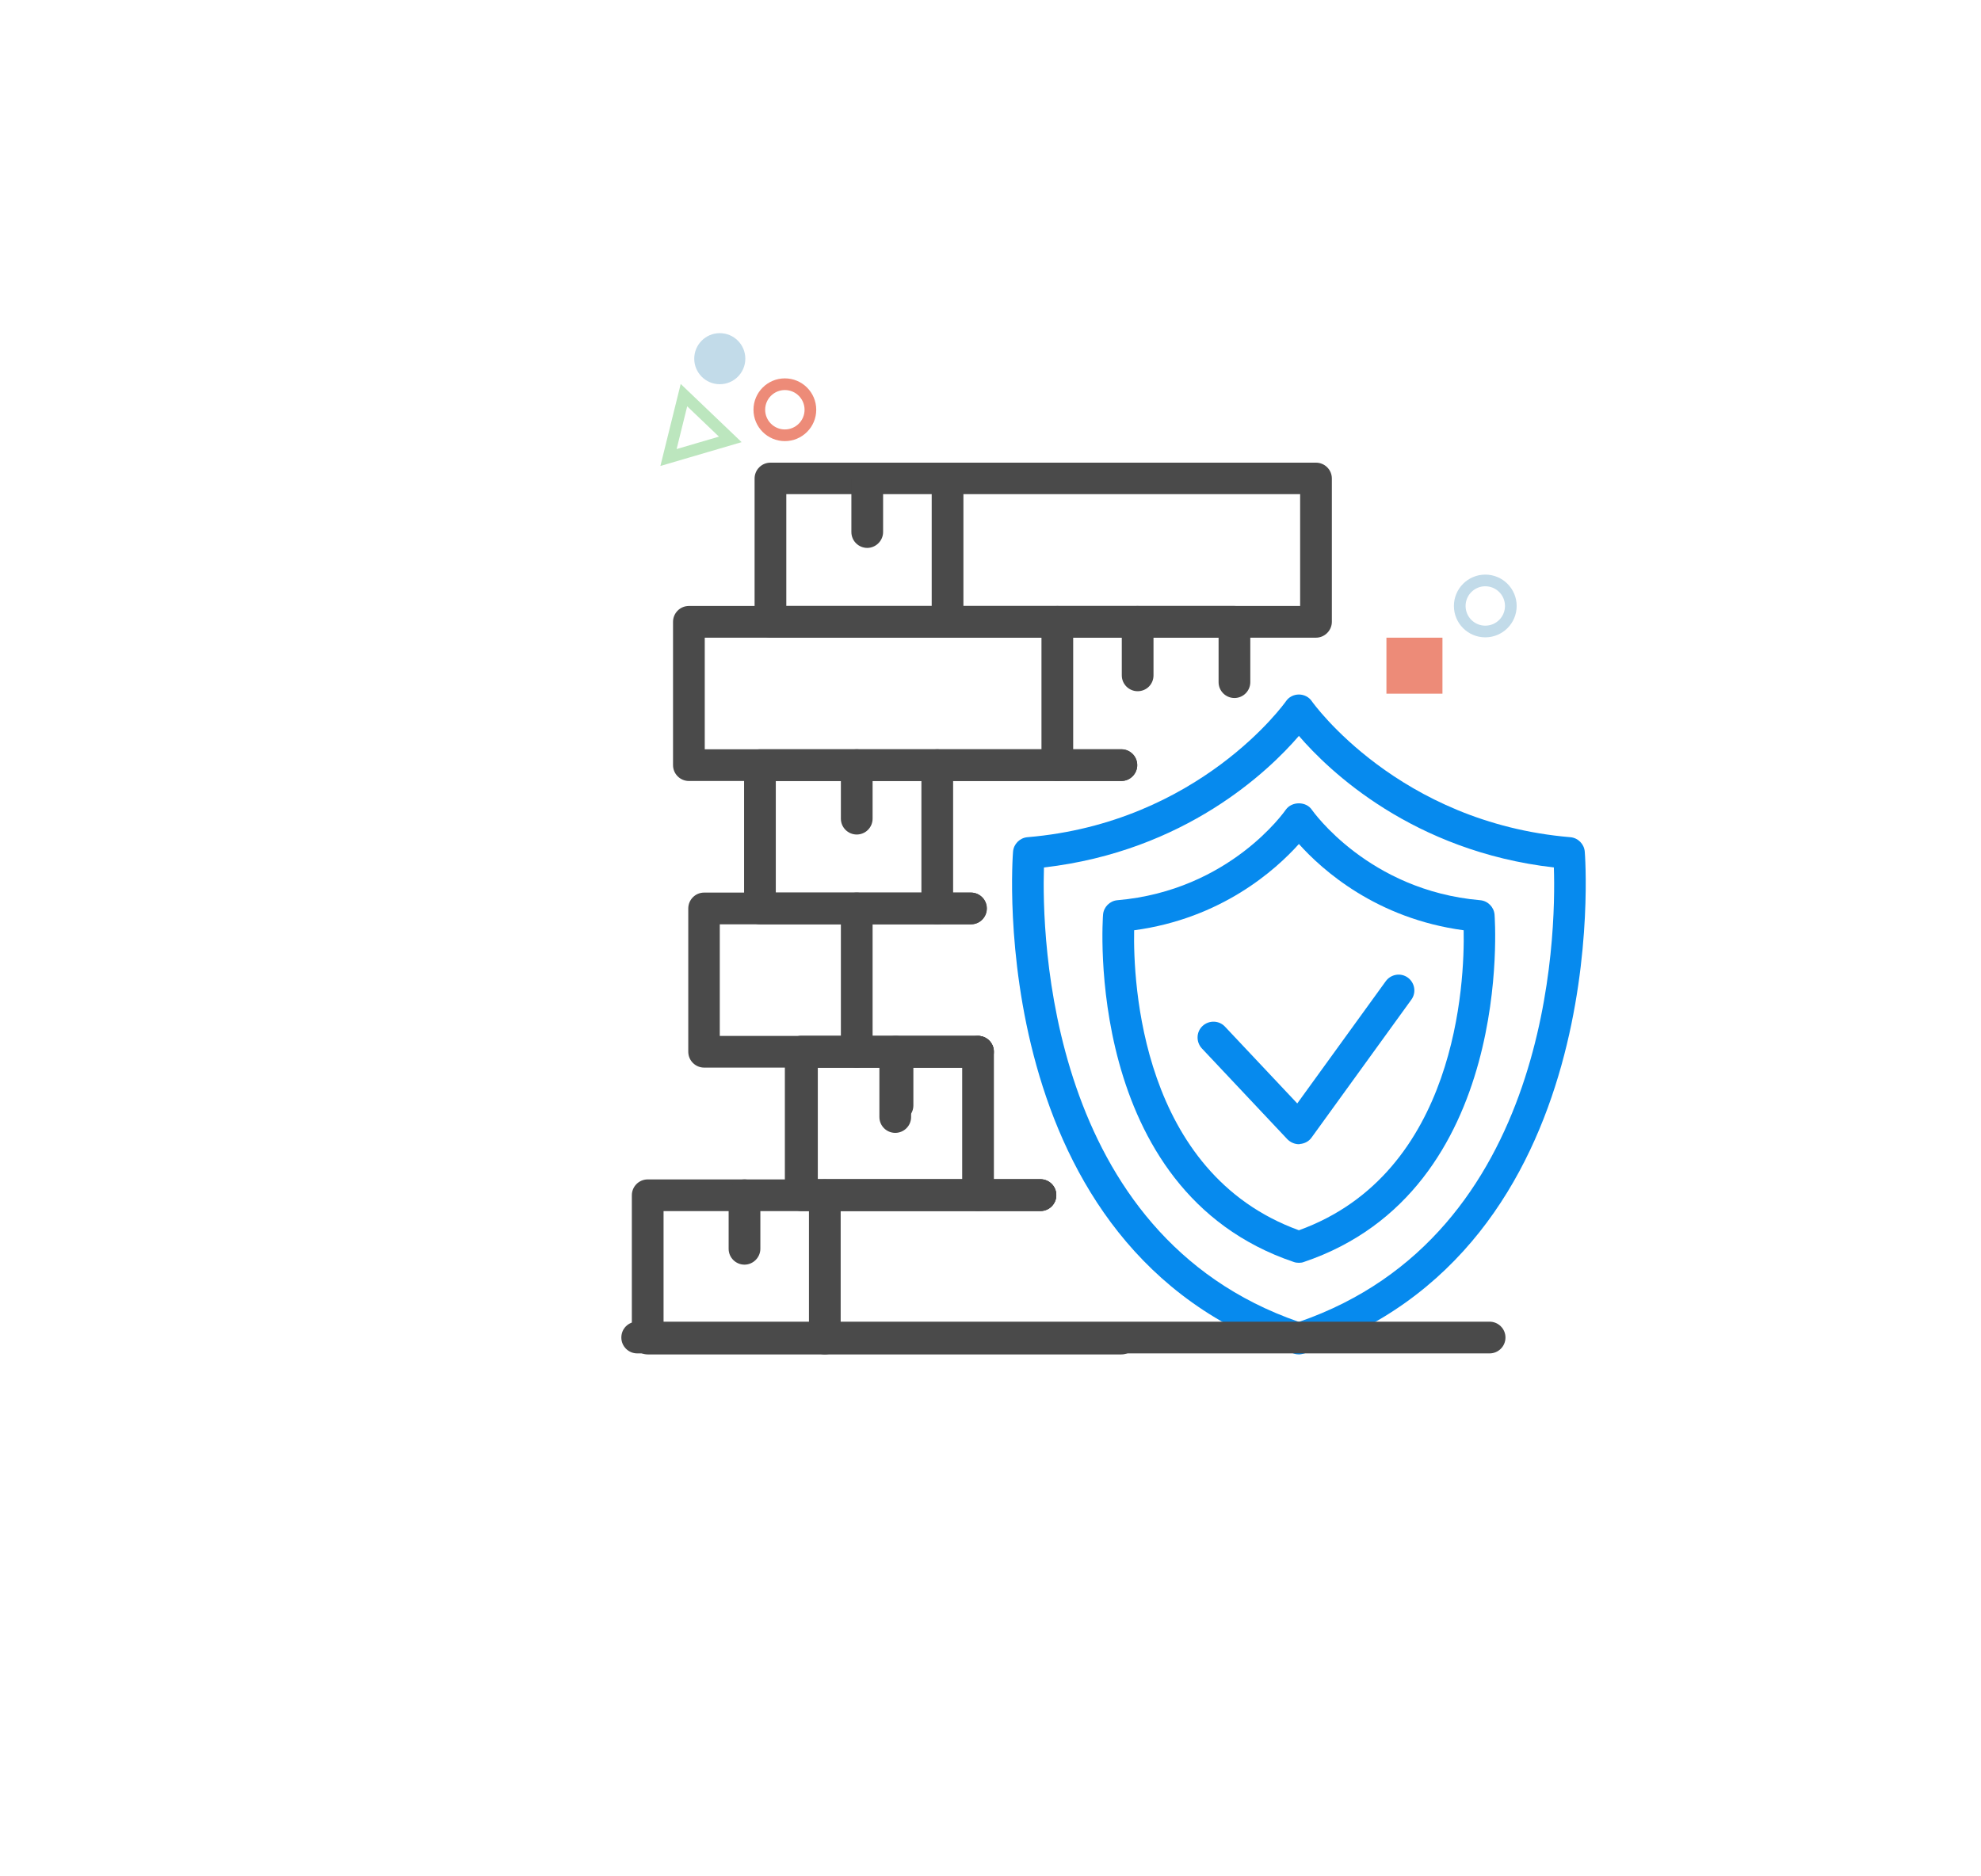 <?xml version="1.0" encoding="utf-8"?>
<!-- Generator: Adobe Illustrator 27.5.0, SVG Export Plug-In . SVG Version: 6.00 Build 0)  -->
<svg version="1.1" id="_x3C_Layer_x3E_" xmlns="http://www.w3.org/2000/svg" xmlns:xlink="http://www.w3.org/1999/xlink" x="0px"
	 y="0px" viewBox="0 0 96.19 91.11" style="enable-background:new 0 0 96.19 91.11;" xml:space="preserve">
<style type="text/css">
	.st0{fill:#FFFFFF;}
	.st1{fill:#FFDDAF;}
	.st2{fill:#F3F0FF;}
	.st3{fill:#ECE8FF;}
	.st4{fill:#FAE8DC;}
	.st5{fill:#F0EFFF;}
	.st6{fill:#B9B6EC;}
	.st7{fill:#D9D4F9;}
	.st8{fill:#FFCB80;}
	.st9{fill:#E4DEFF;}
	.st10{fill:#E0DCF7;}
	.st11{opacity:0.5;}
	.st12{opacity:0.4;}
	.st13{fill:#F2F1FF;}
	.st14{fill:#F1EEFF;}
	.st15{fill:#FFB46A;}
	.st16{fill:#403672;}
	.st17{fill:#F14E3F;}
	.st18{fill:#FF6A51;}
	.st19{fill:#2D265C;}
	.st20{fill:#FAC6B0;}
	.st21{fill:#FB9071;}
	.st22{fill:#22263F;}
	.st23{fill:#2A2C4B;}
	.st24{fill:#8980ED;}
	.st25{fill:#262F36;}
	.st26{fill:#F3BAA3;}
	.st27{fill:#FFBE61;}
	.st28{fill:#FF9F51;}
	.st29{fill:#7671DB;}
	.st30{fill:#E5E6F0;}
	.st31{fill:#BBD9B9;}
	.st32{fill:#D1E6D0;}
	.st33{fill:#A4CDA2;}
	.st34{fill:#8EC18B;}
	.st35{fill:#B4B5D6;}
	.st36{fill:#F66569;}
	.st37{fill:#4D4D80;}
	.st38{fill:#6667AA;}
	.st39{fill:#8484BB;}
	.st40{fill:#E7F1F9;}
	.st41{fill:#D8E6FF;}
	.st42{opacity:0.7;fill:#97BBFF;}
	.st43{fill:#DBE9FF;}
	.st44{opacity:0.5;fill:#BEDBFF;}
	.st45{fill:#BECDFF;}
	.st46{fill:#0B3563;}
	.st47{fill:#96BFF7;}
	.st48{fill:#FF8632;}
	.st49{fill:#FF7B35;}
	.st50{fill:#10477B;}
	.st51{fill:#EE5F19;}
	.st52{fill:#FFAD73;}
	.st53{fill:#FB9E38;}
	.st54{fill:#E55F00;}
	.st55{fill:#6B97F5;}
	.st56{fill:#4680E0;}
	.st57{fill:#083057;}
	.st58{fill:#0D458D;}
	.st59{fill:#1E3865;}
	.st60{fill:#F38E4E;}
	.st61{fill:#FFE0C5;}
	.st62{fill:#2D3554;}
	.st63{fill:#D3E0FF;}
	.st64{fill:#25468E;}
	.st65{fill:#F18018;}
	.st66{fill:#FF902B;}
	.st67{opacity:0.5;fill:#EF7100;}
	.st68{fill:#2C5CB3;}
	.st69{fill:#E6EEFF;}
	.st70{fill:#FF9123;}
	.st71{fill:#F9BA85;}
	.st72{opacity:0.5;fill:#F0B889;}
	.st73{fill:#A8C1FF;}
	.st74{fill:#8DAEF0;}
	.st75{fill:#3D0046;}
	.st76{fill:#9F0070;}
	.st77{fill:#4A4A4A;}
	.st78{fill:#068AEE;}
	.st79{fill:#068AEE;stroke:#068AEE;stroke-width:0.5;stroke-miterlimit:10;}
	.st80{fill:#4A4A4A;stroke:#4A4A4A;stroke-width:0.25;stroke-miterlimit:10;}
	.st81{fill:#ED8B78;stroke:#ED8B78;stroke-width:0.25;stroke-miterlimit:10;}
	.st82{fill:#C2DBE9;}
	.st83{fill:#BCE6BE;}
	.st84{fill:#ED8B78;}
	.st85{fill:none;stroke:#ED8B78;stroke-width:2;stroke-linecap:round;stroke-miterlimit:10;}
	.st86{fill:none;stroke:#C2DBE9;stroke-width:2;stroke-linecap:round;stroke-miterlimit:10;}
	.st87{fill:none;stroke:#BCE6BE;stroke-width:2;stroke-linecap:round;stroke-miterlimit:10;}
	.st88{fill:none;stroke:#ED8B78;stroke-linecap:round;stroke-miterlimit:10;}
	.st89{fill:none;stroke:#BCE6BE;stroke-linecap:round;stroke-miterlimit:10;}
	.st90{fill:none;stroke:#ED8B78;stroke-miterlimit:10;}
	.st91{fill:#464646;}
	.st92{fill:#3168CC;}
	.st93{stroke:#068AEE;stroke-width:0.5;stroke-miterlimit:10;}
	.st94{fill:#FFFFFF;stroke:#068AEE;stroke-width:0.5;stroke-miterlimit:10;}
	.st95{fill:none;stroke:#ED8B78;stroke-width:1.027;stroke-linecap:round;stroke-miterlimit:10;}
	.st96{fill:none;stroke:#C2DBE9;stroke-width:1.027;stroke-linecap:round;stroke-miterlimit:10;}
	.st97{fill:none;stroke:#BCE6BE;stroke-width:1.027;stroke-linecap:round;stroke-miterlimit:10;}
	.st98{fill:none;stroke:#3168CC;stroke-width:1.027;stroke-linecap:round;stroke-miterlimit:10;}
	.st99{fill:none;stroke:#ED8B78;stroke-width:0.567;stroke-linecap:round;stroke-miterlimit:10;}
	.st100{fill:none;stroke:#C2DBE9;stroke-width:0.567;stroke-miterlimit:10;}
	.st101{fill:none;stroke:#BCE6BE;stroke-width:0.567;stroke-linecap:round;stroke-miterlimit:10;}
	.st102{fill:none;stroke:#C2DBE9;stroke-width:0.665;stroke-linecap:round;stroke-miterlimit:10;}
</style>
<g>
	<path class="st78" d="M63.07,65.78c-0.08,0-0.16-0.01-0.24-0.04c-15.14-5-13.66-24.18-13.64-24.38c0.03-0.37,0.33-0.67,0.7-0.7
		c8.35-0.7,12.51-6.54,12.55-6.6c0.14-0.21,0.38-0.33,0.63-0.33c0.25,0,0.49,0.12,0.63,0.33c0.04,0.06,4.2,5.9,12.55,6.6
		c0.37,0.03,0.67,0.33,0.7,0.7c0.02,0.19,1.5,19.38-13.64,24.38C63.23,65.76,63.15,65.78,63.07,65.78z M50.69,42.13
		c-0.1,3.23,0.14,17.84,12.38,22.07c12.26-4.23,12.49-18.84,12.38-22.07c-6.85-0.79-10.91-4.68-12.38-6.39
		C61.6,37.45,57.54,41.34,50.69,42.13z"/>
	<path class="st78" d="M63.07,61.33c-0.08,0-0.17-0.01-0.25-0.04c-10.27-3.47-9.27-16.74-9.26-16.87c0.03-0.37,0.33-0.67,0.7-0.7
		c5.46-0.47,8.14-4.35,8.17-4.39c0.29-0.42,0.99-0.42,1.27,0c0.03,0.04,2.74,3.92,8.17,4.39c0.37,0.03,0.67,0.33,0.7,0.7
		c0.01,0.13,1.01,13.4-9.26,16.87C63.24,61.32,63.15,61.33,63.07,61.33z M55.07,45.18c-0.05,2.51,0.32,11.78,8,14.57
		c7.68-2.78,8.05-12.06,8-14.57c-4.24-0.57-6.87-2.93-8-4.19C61.94,42.25,59.31,44.61,55.07,45.18z"/>
	<path class="st77" d="M50.52,58.81H38.94c-0.42,0-0.77-0.34-0.77-0.77v-6.96c0-0.42,0.34-0.77,0.77-0.77h8.55
		c0.42,0,0.77,0.34,0.77,0.77c0,0.42-0.34,0.77-0.77,0.77h-7.78v5.42h10.81c0.42,0,0.77,0.34,0.77,0.77
		C51.29,58.47,50.94,58.81,50.52,58.81z"/>
	<path class="st77" d="M47.49,51.85h-13.3c-0.42,0-0.77-0.34-0.77-0.77v-6.96c0-0.42,0.34-0.77,0.77-0.77h12.96
		c0.42,0,0.77,0.34,0.77,0.77c0,0.42-0.34,0.77-0.77,0.77H34.95v5.42h12.53c0.42,0,0.77,0.34,0.77,0.77
		C48.26,51.51,47.91,51.85,47.49,51.85z"/>
	<path class="st77" d="M47.15,44.89H36.9c-0.42,0-0.77-0.34-0.77-0.77v-6.96c0-0.42,0.34-0.77,0.77-0.77h17.55
		c0.42,0,0.77,0.34,0.77,0.77c0,0.42-0.34,0.77-0.77,0.77H37.67v5.42h9.47c0.42,0,0.77,0.34,0.77,0.77
		C47.91,44.55,47.57,44.89,47.15,44.89z"/>
	<path class="st77" d="M41.6,40.53c-0.42,0-0.77-0.34-0.77-0.77v-2.6c0-0.42,0.34-0.77,0.77-0.77c0.42,0,0.77,0.34,0.77,0.77v2.6
		C42.37,40.19,42.02,40.53,41.6,40.53z"/>
	<path class="st77" d="M45.51,44.89c-0.42,0-0.77-0.34-0.77-0.77v-6.96c0-0.42,0.34-0.77,0.77-0.77c0.42,0,0.77,0.34,0.77,0.77v6.96
		C46.27,44.55,45.93,44.89,45.51,44.89z"/>
	<path class="st77" d="M50.52,58.81H38.88c-0.42,0-0.77-0.34-0.77-0.77v-6.96c0-0.42,0.34-0.77,0.77-0.77h8.6
		c0.42,0,0.77,0.34,0.77,0.77c0,0.42-0.34,0.77-0.77,0.77h-7.83v5.42h10.87c0.42,0,0.77,0.34,0.77,0.77
		C51.29,58.47,50.94,58.81,50.52,58.81z"/>
	<path class="st77" d="M43.58,54.46c-0.42,0-0.77-0.34-0.77-0.77v-2.6c0-0.42,0.34-0.77,0.77-0.77s0.77,0.34,0.77,0.77v2.6
		C44.35,54.11,44.01,54.46,43.58,54.46z"/>
	<path class="st77" d="M47.49,58.81c-0.42,0-0.77-0.34-0.77-0.77v-6.96c0-0.42,0.34-0.77,0.77-0.77c0.42,0,0.77,0.34,0.77,0.77v6.96
		C48.26,58.47,47.91,58.81,47.49,58.81z"/>
	<path class="st77" d="M54.45,65.78h-23c-0.42,0-0.77-0.34-0.77-0.77v-6.96c0-0.42,0.34-0.77,0.77-0.77h19.07
		c0.42,0,0.77,0.34,0.77,0.77c0,0.42-0.34,0.77-0.77,0.77h-18.3v5.42h22.23c0.42,0,0.77,0.34,0.77,0.77S54.87,65.78,54.45,65.78z"/>
	<path class="st77" d="M36.15,61.42c-0.42,0-0.77-0.34-0.77-0.77v-2.6c0-0.42,0.34-0.77,0.77-0.77s0.77,0.34,0.77,0.77v2.6
		C36.92,61.07,36.57,61.42,36.15,61.42z"/>
	<path class="st77" d="M40.05,65.78c-0.42,0-0.77-0.34-0.77-0.77v-6.96c0-0.42,0.34-0.77,0.77-0.77c0.42,0,0.77,0.34,0.77,0.77v6.96
		C40.82,65.43,40.48,65.78,40.05,65.78z"/>
	<path class="st77" d="M41.6,51.85c-0.42,0-0.77-0.34-0.77-0.77v-6.96c0-0.42,0.34-0.77,0.77-0.77c0.42,0,0.77,0.34,0.77,0.77v6.96
		C42.37,51.51,42.02,51.85,41.6,51.85z"/>
	<path class="st77" d="M54.45,37.93h-21c-0.42,0-0.77-0.34-0.77-0.77V30.2c0-0.42,0.34-0.77,0.77-0.77h26.49
		c0.42,0,0.77,0.34,0.77,0.77v2.93c0,0.42-0.34,0.77-0.77,0.77c-0.42,0-0.77-0.34-0.77-0.77v-2.16H34.22v5.42h20.23
		c0.42,0,0.77,0.34,0.77,0.77C55.22,37.58,54.87,37.93,54.45,37.93z"/>
	<path class="st77" d="M55.24,33.57c-0.42,0-0.77-0.34-0.77-0.77v-2.6c0-0.42,0.34-0.77,0.77-0.77c0.42,0,0.77,0.34,0.77,0.77v2.6
		C56.01,33.23,55.67,33.57,55.24,33.57z"/>
	<path class="st77" d="M51.34,37.93c-0.42,0-0.77-0.34-0.77-0.77V30.2c0-0.42,0.34-0.77,0.77-0.77c0.42,0,0.77,0.34,0.77,0.77v6.96
		C52.1,37.58,51.76,37.93,51.34,37.93z"/>
	<path class="st77" d="M63.9,30.97H37.41c-0.42,0-0.77-0.34-0.77-0.77v-6.96c0-0.42,0.34-0.77,0.77-0.77H63.9
		c0.42,0,0.77,0.34,0.77,0.77v6.96C64.67,30.62,64.32,30.97,63.9,30.97z M38.18,29.43h24.95V24H38.18V29.43z"/>
	<path class="st77" d="M42.11,26.61c-0.42,0-0.77-0.34-0.77-0.77v-2.6c0-0.42,0.34-0.77,0.77-0.77c0.42,0,0.77,0.34,0.77,0.77v2.6
		C42.88,26.26,42.53,26.61,42.11,26.61z"/>
	<path class="st77" d="M46.01,30.97c-0.42,0-0.77-0.34-0.77-0.77v-6.96c0-0.42,0.34-0.77,0.77-0.77c0.42,0,0.77,0.34,0.77,0.77v6.96
		C46.78,30.62,46.44,30.97,46.01,30.97z"/>
	<path class="st77" d="M43.47,55.02c-0.42,0-0.77-0.34-0.77-0.77v-3.17c0-0.42,0.34-0.77,0.77-0.77c0.42,0,0.77,0.34,0.77,0.77v3.17
		C44.24,54.68,43.89,55.02,43.47,55.02z"/>
	<path class="st77" d="M72.33,65.73H30.94c-0.42,0-0.77-0.34-0.77-0.77s0.34-0.77,0.77-0.77h41.39c0.42,0,0.77,0.34,0.77,0.77
		S72.75,65.73,72.33,65.73z"/>
	<path class="st78" d="M63.07,55.57c-0.21,0-0.41-0.09-0.56-0.24l-4.15-4.41c-0.29-0.31-0.28-0.8,0.03-1.09
		c0.31-0.29,0.8-0.28,1.09,0.03l3.51,3.73l4.3-5.94c0.25-0.34,0.73-0.42,1.07-0.17c0.34,0.25,0.42,0.73,0.17,1.07l-4.84,6.69
		c-0.13,0.19-0.34,0.3-0.57,0.32C63.1,55.57,63.09,55.57,63.07,55.57z"/>
</g>
<circle class="st99" cx="38.11" cy="19.9" r="1.24"/>
<circle class="st82" cx="34.95" cy="17.42" r="1.24"/>
<circle class="st100" cx="72.12" cy="29.43" r="1.24"/>
<polygon class="st101" points="33.21,19.19 32.46,22.22 35.46,21.34 "/>
<rect x="67.32" y="30.97" class="st84" width="2.72" height="2.72"/>
</svg>
